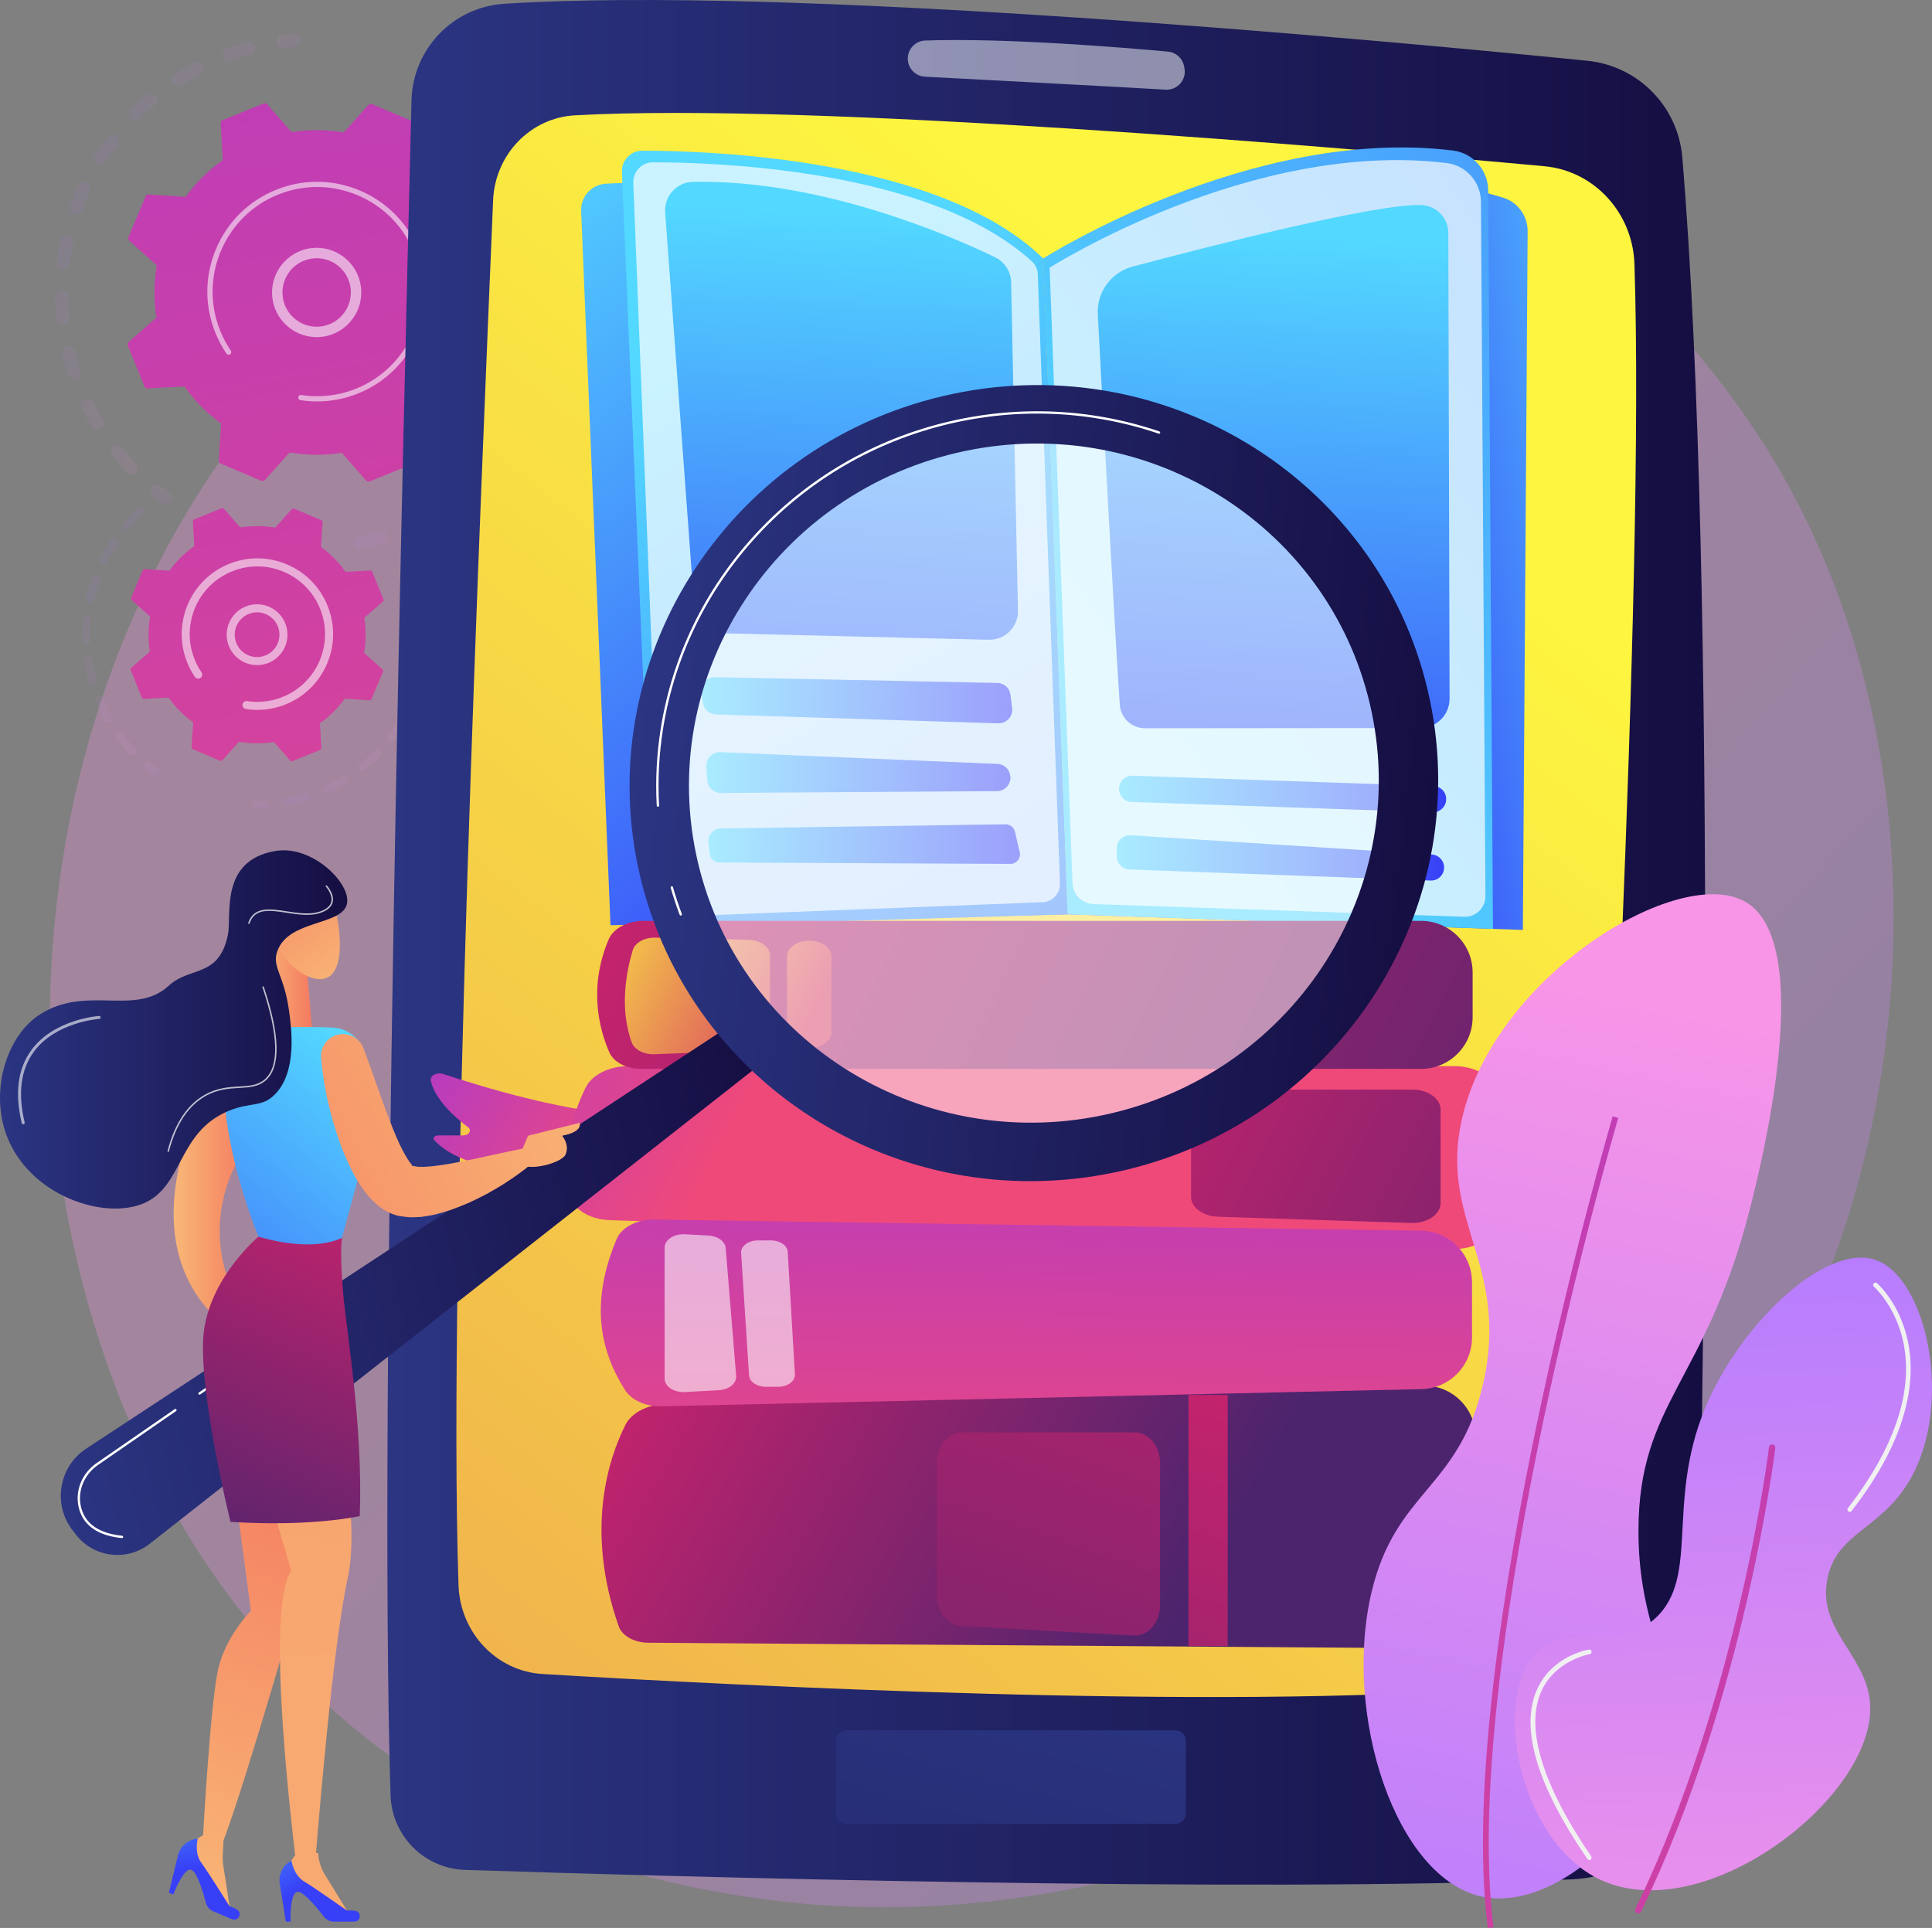 <svg width="494" height="493" viewBox="0 0 494 493" fill="none" xmlns="http://www.w3.org/2000/svg">
<rect x="0" y="0" width="494" height="493" fill="#808080" stroke="none"/>
<g clip-path="url(#clip0)">
<path opacity="0.3" d="M464.423 333.213C418.683 440.992 296.844 501.37 191.184 485.083C173.992 482.433 126.857 474.538 85.125 437.295C4.789 365.598 -12.391 223.63 52.413 123.581C99.58 50.763 184.13 9.485 264.469 11.55C281.775 11.995 348.095 14.736 406.379 62.831C414.94 69.896 433.822 86.682 450.839 113.313C490.797 175.848 494.232 262.973 464.423 333.213Z" fill="url(#paint0_linear)"/>
<g opacity="0.3">
<path opacity="0.3" d="M90.463 139.063C90.298 138.158 90.896 137.29 91.8 137.125C93.555 136.802 95.323 136.399 97.054 135.926C97.93 135.686 98.834 136.194 99.088 137.062C99.091 137.072 99.094 137.083 99.097 137.093C99.34 137.98 98.817 138.895 97.931 139.138C96.109 139.636 94.248 140.06 92.4 140.4C91.555 140.555 90.741 140.041 90.504 139.233C90.488 139.178 90.474 139.121 90.463 139.063ZM105.322 133.044C106.971 132.339 108.606 131.557 110.182 130.719C110.993 130.288 112.001 130.596 112.432 131.408C112.862 132.224 112.555 133.228 111.743 133.659C110.085 134.541 108.364 135.365 106.628 136.106C105.783 136.467 104.806 136.074 104.445 135.228C104.419 135.167 104.397 135.105 104.378 135.042C104.144 134.244 104.538 133.379 105.322 133.044ZM117.604 126.082C119.052 125.031 120.471 123.903 121.823 122.731C122.518 122.129 123.568 122.204 124.17 122.899C124.77 123.594 124.696 124.645 124.002 125.247C122.578 126.482 121.083 127.67 119.559 128.776C118.815 129.317 117.775 129.151 117.235 128.407C117.12 128.249 117.037 128.076 116.985 127.899C116.793 127.242 117.019 126.507 117.604 126.082ZM128.023 116.546C129.201 115.196 130.333 113.778 131.389 112.334C131.932 111.592 132.973 111.43 133.714 111.973C134.455 112.517 134.616 113.558 134.074 114.3C132.962 115.821 131.77 117.313 130.531 118.735C129.927 119.427 128.876 119.499 128.184 118.895C127.936 118.678 127.768 118.405 127.682 118.111C127.527 117.584 127.636 116.991 128.023 116.546ZM136.059 104.925C136.906 103.35 137.697 101.717 138.409 100.071C138.775 99.227 139.755 98.84 140.598 99.205C141.441 99.571 141.828 100.551 141.462 101.395C140.712 103.127 139.879 104.845 138.989 106.502C138.554 107.312 137.545 107.615 136.736 107.179C136.328 106.96 136.049 106.595 135.928 106.183C135.809 105.777 135.844 105.326 136.059 104.925ZM141.326 91.814C141.804 90.088 142.214 88.321 142.544 86.561C142.714 85.657 143.583 85.062 144.486 85.232C145.389 85.401 145.984 86.271 145.814 87.175C145.467 89.028 145.035 90.888 144.532 92.704C144.286 93.59 143.37 94.108 142.484 93.863C141.909 93.703 141.489 93.26 141.332 92.726C141.248 92.438 141.239 92.124 141.326 91.814ZM128.459 31.35C129.154 30.749 130.205 30.826 130.806 31.522C132.035 32.947 133.22 34.446 134.325 35.976C134.864 36.722 134.697 37.762 133.952 38.301C133.208 38.84 132.168 38.672 131.63 37.927C130.58 36.474 129.455 35.051 128.287 33.698C128.127 33.512 128.015 33.301 127.95 33.08C127.772 32.473 127.949 31.79 128.459 31.35ZM143.556 77.869C143.638 76.082 143.645 74.269 143.574 72.481C143.538 71.562 144.252 70.787 145.17 70.751C146.089 70.714 146.858 71.43 146.898 72.349C146.973 74.231 146.966 76.141 146.879 78.023C146.836 78.941 146.058 79.651 145.14 79.609C144.412 79.575 143.815 79.078 143.621 78.415C143.57 78.243 143.547 78.059 143.556 77.869ZM136.943 43.116C137.755 42.686 138.761 42.997 139.191 43.809C140.071 45.474 140.89 47.199 141.627 48.936C141.991 49.781 141.592 50.759 140.746 51.119C139.901 51.478 138.924 51.084 138.565 50.237C137.864 48.587 137.085 46.948 136.249 45.366C136.196 45.265 136.155 45.161 136.124 45.055C135.905 44.311 136.232 43.492 136.943 43.116ZM142.616 63.778C142.297 62.018 141.898 60.249 141.429 58.519C141.188 57.631 141.712 56.717 142.599 56.477C143.475 56.239 144.376 56.747 144.631 57.613C144.634 57.625 144.637 57.636 144.64 57.648C145.134 59.468 145.554 61.331 145.89 63.183C146.053 64.088 145.454 64.955 144.549 65.119C143.705 65.272 142.894 64.758 142.657 63.952C142.641 63.895 142.627 63.837 142.616 63.778Z" fill="url(#paint1_linear)"/>
<path opacity="0.3" d="M119.547 24.959C119.64 25.274 119.825 25.565 120.1 25.786C120.769 26.324 121.436 26.885 122.087 27.453C122.778 28.058 123.83 27.987 124.434 27.294C125.038 26.602 124.968 25.549 124.275 24.945C123.592 24.348 122.889 23.758 122.186 23.192C121.47 22.615 120.422 22.729 119.847 23.445C119.492 23.887 119.399 24.454 119.547 24.959Z" fill="url(#paint2_linear)"/>
</g>
<g opacity="0.3">
<path opacity="0.3" d="M70.753 11.117C70.979 11.888 71.737 12.403 72.559 12.298C73.41 12.189 74.277 12.096 75.137 12.023C76.052 11.944 76.731 11.137 76.652 10.222C76.573 9.302 75.767 8.627 74.852 8.705C73.948 8.783 73.034 8.881 72.138 8.995C71.227 9.111 70.582 9.945 70.699 10.857C70.71 10.947 70.728 11.034 70.753 11.117Z" fill="url(#paint3_linear)"/>
<path opacity="0.3" d="M15.875 90.487C15.66 89.593 16.209 88.694 17.103 88.478C17.996 88.262 18.892 88.812 19.11 89.706C19.52 91.408 20.009 93.118 20.568 94.81C20.858 95.677 20.383 96.624 19.511 96.913C18.638 97.202 17.698 96.728 17.409 95.855C17.166 95.122 16.937 94.388 16.722 93.653C16.414 92.605 16.129 91.54 15.875 90.487ZM21.596 102.029C22.42 101.625 23.417 101.967 23.82 102.793C24.596 104.378 25.446 105.948 26.349 107.458C26.822 108.245 26.564 109.27 25.775 109.742C24.987 110.213 23.965 109.956 23.494 109.167C22.544 107.577 21.648 105.925 20.832 104.256C20.79 104.169 20.756 104.081 20.73 103.992C20.506 103.228 20.857 102.391 21.596 102.029ZM14.358 81.543C14.174 79.7 14.066 77.824 14.038 75.967C14.024 75.048 14.757 74.291 15.676 74.277C16.595 74.263 17.349 74.997 17.365 75.916C17.391 77.68 17.493 79.462 17.668 81.212C17.759 82.127 17.093 82.943 16.178 83.034C15.37 83.115 14.639 82.602 14.418 81.849C14.389 81.751 14.368 81.649 14.358 81.543ZM28.927 114.278C29.643 113.702 30.691 113.816 31.265 114.534C32.368 115.908 33.542 117.251 34.756 118.527C35.39 119.193 35.364 120.246 34.699 120.88C34.033 121.514 32.981 121.489 32.347 120.823C31.069 119.48 29.832 118.065 28.671 116.618C28.531 116.443 28.431 116.249 28.372 116.046C28.188 115.418 28.386 114.713 28.927 114.278ZM14.524 66.915C14.75 65.078 15.057 63.224 15.438 61.406C15.626 60.506 16.507 59.93 17.406 60.118C18.306 60.306 18.882 61.189 18.694 62.089C18.332 63.816 18.041 65.576 17.827 67.321C17.715 68.233 16.884 68.882 15.973 68.77C15.293 68.687 14.76 68.204 14.579 67.587C14.517 67.375 14.496 67.147 14.524 66.915ZM17.893 52.678C18.515 50.93 19.219 49.188 19.984 47.501C20.364 46.663 21.35 46.293 22.187 46.672C23.024 47.053 23.395 48.039 23.014 48.876C22.287 50.48 21.618 52.135 21.026 53.796C20.718 54.662 19.766 55.114 18.9 54.805C18.379 54.618 18.008 54.198 17.863 53.705C17.768 53.379 17.77 53.021 17.893 52.678ZM24.282 39.513C25.271 37.941 26.337 36.394 27.45 34.914C28.003 34.18 29.046 34.033 29.78 34.586C30.515 35.14 30.66 36.183 30.108 36.917C29.05 38.323 28.037 39.793 27.097 41.287C26.608 42.065 25.581 42.298 24.803 41.808C24.446 41.583 24.204 41.245 24.094 40.869C23.964 40.427 24.017 39.933 24.282 39.513ZM33.388 28.056C34.696 26.739 36.076 25.463 37.489 24.263C38.189 23.668 39.239 23.754 39.833 24.455C40.427 25.155 40.341 26.207 39.641 26.802C38.3 27.941 36.99 29.152 35.748 30.404C35.1 31.056 34.047 31.059 33.395 30.411C33.19 30.206 33.049 29.961 32.972 29.701C32.807 29.137 32.945 28.503 33.388 28.056ZM44.794 18.877C46.356 17.884 47.981 16.944 49.625 16.084C50.439 15.658 51.445 15.973 51.87 16.788C52.294 17.6 51.981 18.608 51.167 19.034C49.605 19.851 48.062 20.744 46.578 21.688C45.803 22.181 44.774 21.951 44.282 21.175C44.196 21.041 44.132 20.898 44.089 20.751C43.885 20.058 44.154 19.285 44.794 18.877ZM57.921 12.436C59.204 11.972 60.517 11.542 61.823 11.158C62.296 11.019 62.769 10.885 63.243 10.757C64.129 10.518 65.057 11.027 65.282 11.93C65.522 12.817 64.998 13.731 64.111 13.972C63.661 14.093 63.21 14.22 62.761 14.352C61.519 14.717 60.271 15.126 59.052 15.567C58.188 15.879 57.234 15.431 56.922 14.567C56.91 14.534 56.9 14.502 56.89 14.469C56.644 13.631 57.09 12.736 57.921 12.436Z" fill="url(#paint4_linear)"/>
<path opacity="0.3" d="M38.511 126.144C38.604 126.461 38.792 126.754 39.07 126.975C39.774 127.537 40.504 128.094 41.239 128.631C41.98 129.174 43.021 129.012 43.563 128.27C44.105 127.527 43.944 126.486 43.202 125.943C42.504 125.433 41.811 124.904 41.142 124.371C40.424 123.798 39.377 123.917 38.805 124.636C38.454 125.077 38.363 125.641 38.511 126.144Z" fill="url(#paint5_linear)"/>
</g>
<path d="M66.851 122.955C67.156 123.084 67.51 123.005 67.731 122.757L74.047 115.706C78.404 116.448 82.91 116.5 87.402 115.79L93.629 122.913C93.847 123.163 94.2 123.246 94.507 123.121L105.019 118.837C105.327 118.712 105.521 118.406 105.503 118.074L104.986 108.625C108.696 105.992 111.884 102.805 114.483 99.228L123.925 99.859C124.255 99.881 124.564 99.69 124.693 99.384L129.1 88.916C129.228 88.61 129.149 88.256 128.902 88.035L121.855 81.714C122.597 77.355 122.649 72.845 121.94 68.35L129.057 62.118C129.307 61.899 129.391 61.546 129.265 61.239L124.985 50.718C124.859 50.411 124.553 50.217 124.222 50.235L114.779 50.752C112.149 47.039 108.964 43.849 105.389 41.248L106.02 31.799C106.042 31.468 105.851 31.16 105.546 31.031L95.085 26.621C94.78 26.492 94.426 26.572 94.205 26.818L87.889 33.871C83.532 33.128 79.026 33.076 74.534 33.786L68.307 26.663C68.089 26.413 67.736 26.33 67.429 26.455L56.917 30.739C56.609 30.864 56.416 31.17 56.434 31.502L56.95 40.952C53.24 43.584 50.052 46.772 47.453 50.348L38.012 49.718C37.681 49.695 37.372 49.886 37.243 50.192L32.837 60.66C32.708 60.966 32.787 61.32 33.034 61.541L40.081 67.862C39.339 72.222 39.287 76.731 39.996 81.227L32.879 87.458C32.629 87.677 32.546 88.03 32.671 88.337L36.952 98.857C37.077 99.165 37.383 99.359 37.714 99.341L47.157 98.824C49.787 102.537 52.972 105.727 56.547 108.328L55.916 117.777C55.894 118.108 56.085 118.417 56.39 118.545L66.851 122.955Z" fill="url(#paint6_linear)"/>
<path opacity="0.56" d="M69.67 76.375C68.796 70.14 73.152 64.356 79.383 63.481C82.401 63.057 85.403 63.835 87.837 65.671C90.27 67.506 91.844 70.181 92.267 73.201C93.141 79.436 88.784 85.22 82.553 86.095C76.885 86.891 71.591 83.354 70.023 78.014C69.867 77.484 69.749 76.937 69.67 76.375ZM86.234 67.798C84.368 66.39 82.067 65.794 79.752 66.119C74.976 66.79 71.635 71.225 72.305 76.004C72.974 80.787 77.407 84.128 82.184 83.457C86.96 82.787 90.302 78.352 89.631 73.572C89.57 73.138 89.478 72.715 89.357 72.302C88.832 70.511 87.751 68.942 86.234 67.798Z" fill="white"/>
<path opacity="0.56" d="M54.146 82.438C54.415 83.356 54.733 84.264 55.097 85.162C55.212 85.444 55.332 85.725 55.456 86.004C56.067 87.378 56.786 88.701 57.603 89.953C57.614 89.97 57.625 89.987 57.636 90.004C57.668 90.053 57.7 90.101 57.732 90.149C57.795 90.243 57.858 90.336 57.921 90.429C58.088 90.673 58.388 90.772 58.657 90.693C58.723 90.674 58.787 90.644 58.846 90.603C59.15 90.396 59.226 89.982 59.02 89.678C57.954 88.115 57.049 86.427 56.33 84.66C52.758 75.884 54.2 66.291 59.308 59.079C62.149 55.068 66.124 51.793 71.002 49.806C71.857 49.457 72.724 49.154 73.598 48.897C79.481 47.168 85.728 47.514 91.454 49.928C98.032 52.702 103.138 57.872 105.83 64.488C111.388 78.152 104.805 93.781 91.158 99.342C90.317 99.685 89.461 99.984 88.595 100.238C84.842 101.341 80.89 101.609 77.021 101.011C76.921 100.996 76.823 101.003 76.732 101.03C76.493 101.101 76.303 101.304 76.262 101.567C76.207 101.931 76.454 102.271 76.818 102.327C80.88 102.956 85.03 102.674 88.969 101.516C89.879 101.249 90.776 100.935 91.66 100.576C105.987 94.737 112.895 78.319 107.063 63.986C104.237 57.04 98.877 51.612 91.971 48.701C85.959 46.166 79.402 45.803 73.225 47.618C72.308 47.888 71.398 48.206 70.5 48.572C63.56 51.4 58.135 56.764 55.226 63.675C52.693 69.692 52.332 76.257 54.146 82.438Z" fill="white"/>
<g opacity="0.3">
<path opacity="0.3" d="M64.445 206.106C64.57 206.533 64.963 206.844 65.431 206.844C66.303 206.844 67.187 206.817 68.059 206.764C68.625 206.73 69.056 206.243 69.022 205.676C68.991 205.108 68.501 204.678 67.935 204.712C67.105 204.762 66.262 204.787 65.43 204.787C64.863 204.787 64.403 205.248 64.403 205.816C64.403 205.917 64.418 206.014 64.445 206.106Z" fill="url(#paint7_linear)"/>
<path opacity="0.3" d="M72.29 205.275C72.187 204.717 72.554 204.18 73.112 204.077C74.52 203.814 75.931 203.476 77.305 203.072C77.595 202.987 77.885 202.898 78.174 202.806C78.715 202.635 79.292 202.935 79.464 203.476C79.605 203.995 79.335 204.595 78.794 204.767C78.491 204.863 78.187 204.956 77.884 205.045C76.444 205.469 74.965 205.823 73.488 206.098C72.966 206.196 72.462 205.878 72.315 205.378C72.305 205.345 72.297 205.31 72.29 205.275ZM83.043 200.929C84.623 200.207 86.172 199.381 87.646 198.472C88.13 198.175 88.762 198.325 89.059 198.809C89.355 199.291 89.207 199.926 88.723 200.224C87.177 201.176 85.554 202.042 83.898 202.799C83.382 203.035 82.772 202.808 82.536 202.291C82.515 202.246 82.498 202.199 82.485 202.153C82.343 201.67 82.573 201.144 83.043 200.929ZM91.911 195.463C93.263 194.378 94.561 193.195 95.77 191.949C96.165 191.542 96.816 191.532 97.223 191.927C97.631 192.324 97.641 192.973 97.245 193.381C95.978 194.688 94.615 195.929 93.198 197.067C92.755 197.422 92.108 197.352 91.753 196.909C91.667 196.801 91.605 196.681 91.569 196.556C91.455 196.168 91.577 195.732 91.911 195.463ZM99.166 187.984C100.213 186.598 101.183 185.133 102.048 183.633C102.332 183.14 102.96 182.972 103.451 183.256C103.941 183.54 104.111 184.168 103.828 184.66C102.92 186.234 101.904 187.769 100.806 189.224C100.464 189.677 99.819 189.767 99.366 189.424C99.184 189.286 99.061 189.099 99.001 188.895C98.912 188.593 98.962 188.254 99.166 187.984ZM104.377 178.959C105.054 177.36 105.639 175.704 106.116 174.037C106.272 173.492 106.841 173.176 107.387 173.332C107.932 173.488 108.249 174.057 108.092 174.604C107.592 176.351 106.979 178.086 106.269 179.762C106.047 180.285 105.444 180.529 104.922 180.307C104.627 180.182 104.421 179.935 104.337 179.65C104.272 179.43 104.28 179.187 104.377 178.959ZM107.24 168.942C107.508 167.227 107.672 165.481 107.726 163.749C107.744 163.182 108.219 162.736 108.785 162.753C109.352 162.772 109.797 163.244 109.781 163.814C109.724 165.629 109.552 167.462 109.27 169.26C109.182 169.821 108.656 170.205 108.096 170.117C107.691 170.053 107.378 169.76 107.269 169.39C107.227 169.249 107.215 169.097 107.24 168.942ZM107.568 158.532C107.408 156.81 107.138 155.074 106.765 153.374C106.644 152.82 106.994 152.271 107.549 152.15C108.102 152.027 108.642 152.38 108.773 152.933C109.164 154.716 109.447 156.535 109.614 158.342C109.666 158.907 109.251 159.408 108.686 159.461C108.189 159.507 107.741 159.19 107.606 158.728C107.587 158.665 107.574 158.6 107.568 158.532ZM103.763 142.165C104.271 141.912 104.887 142.119 105.14 142.628C105.84 144.035 106.474 145.505 107.025 146.993C107.11 147.219 107.191 147.444 107.271 147.671C107.474 148.198 107.178 148.794 106.641 148.982C106.106 149.17 105.52 148.888 105.331 148.352C105.257 148.14 105.18 147.927 105.099 147.712C104.573 146.288 103.968 144.886 103.3 143.543C103.273 143.488 103.251 143.431 103.234 143.374C103.096 142.905 103.31 142.39 103.763 142.165Z" fill="url(#paint8_linear)"/>
</g>
<g opacity="0.3">
<path opacity="0.3" d="M22.668 174.348C22.186 172.622 21.805 170.852 21.535 169.086C21.45 168.525 21.834 168 22.395 167.914C22.957 167.828 23.476 168.219 23.567 168.776C23.824 170.459 24.187 172.148 24.648 173.794C24.801 174.341 24.481 174.908 23.935 175.061C23.393 175.213 22.831 174.9 22.672 174.361C22.671 174.357 22.67 174.352 22.668 174.348ZM24.983 178.094C25.507 177.877 26.108 178.126 26.325 178.651C26.979 180.229 27.734 181.783 28.571 183.271C28.847 183.763 28.675 184.393 28.179 184.671C27.685 184.95 27.059 184.775 26.78 184.28C25.903 182.721 25.111 181.092 24.427 179.438C24.413 179.403 24.4 179.369 24.39 179.333C24.244 178.836 24.493 178.298 24.983 178.094ZM21.049 163.722C20.997 161.929 21.055 160.119 21.219 158.34C21.272 157.775 21.773 157.359 22.337 157.411C22.903 157.463 23.316 157.963 23.266 158.53C23.108 160.227 23.054 161.953 23.102 163.663C23.118 164.231 22.671 164.704 22.105 164.72C21.628 164.734 21.218 164.42 21.09 163.983C21.065 163.9 21.051 163.812 21.049 163.722ZM29.922 187.365C30.378 187.028 31.022 187.126 31.359 187.582C32.372 188.957 33.48 190.282 34.652 191.522C35.041 191.935 35.023 192.586 34.612 192.975C34.2 193.365 33.549 193.348 33.159 192.935C31.93 191.635 30.767 190.245 29.705 188.803C29.632 188.703 29.579 188.595 29.546 188.483C29.428 188.08 29.565 187.629 29.922 187.365ZM22.043 153.023C22.423 151.275 22.914 149.532 23.502 147.841C23.689 147.305 24.275 147.022 24.811 147.208C25.346 147.395 25.631 147.981 25.443 148.518C24.881 150.13 24.413 151.792 24.051 153.46C23.931 154.014 23.384 154.367 22.828 154.246C22.448 154.163 22.163 153.879 22.061 153.53C22.014 153.371 22.005 153.197 22.043 153.023ZM25.573 142.873C26.362 141.264 27.256 139.688 28.228 138.19C28.537 137.714 29.173 137.579 29.649 137.889C30.124 138.197 30.26 138.834 29.951 139.311C29.023 140.74 28.171 142.243 27.418 143.779C27.168 144.289 26.552 144.499 26.043 144.249C25.774 144.117 25.588 143.882 25.509 143.615C25.439 143.377 25.455 143.113 25.573 142.873ZM31.43 133.861C32.582 132.486 33.828 131.17 35.133 129.951C35.548 129.563 36.198 129.585 36.585 130C36.972 130.415 36.949 131.066 36.536 131.453C35.291 132.616 34.103 133.871 33.006 135.182C32.641 135.617 31.993 135.674 31.558 135.309C31.396 135.174 31.288 135 31.233 134.812C31.139 134.493 31.201 134.135 31.43 133.861Z" fill="url(#paint9_linear)"/>
<path opacity="0.3" d="M36.795 196.145C36.851 196.335 36.962 196.511 37.127 196.647C37.805 197.207 38.503 197.75 39.2 198.261C39.659 198.595 40.302 198.496 40.637 198.037C40.969 197.579 40.871 196.936 40.413 196.6C39.748 196.113 39.082 195.595 38.435 195.061C37.997 194.699 37.349 194.762 36.988 195.199C36.764 195.473 36.702 195.828 36.795 196.145Z" fill="url(#paint10_linear)"/>
</g>
<path d="M56.289 194.532C56.494 194.618 56.73 194.565 56.878 194.399L61.105 189.68C64.02 190.177 67.035 190.212 70.041 189.737L74.208 194.503C74.354 194.67 74.59 194.726 74.796 194.643L81.83 191.776C82.036 191.692 82.165 191.487 82.153 191.266L81.808 184.942C84.29 183.181 86.423 181.048 88.162 178.654L94.48 179.076C94.702 179.091 94.908 178.963 94.995 178.759L97.943 171.754C98.029 171.549 97.976 171.312 97.811 171.164L93.096 166.935C93.592 164.018 93.627 161 93.152 157.992L97.915 153.822C98.082 153.676 98.138 153.44 98.054 153.234L95.19 146.194C95.106 145.988 94.901 145.859 94.68 145.871L88.361 146.217C86.601 143.732 84.469 141.597 82.078 139.857L82.499 133.534C82.514 133.313 82.387 133.106 82.182 133.02L75.183 130.069C74.978 129.983 74.742 130.036 74.594 130.201L70.367 134.92C67.452 134.423 64.437 134.388 61.431 134.863L57.264 130.097C57.118 129.93 56.882 129.874 56.676 129.957L49.642 132.824C49.436 132.908 49.306 133.113 49.319 133.335L49.664 139.658C47.182 141.419 45.049 143.553 43.309 145.946L36.991 145.524C36.77 145.509 36.563 145.637 36.477 145.841L33.529 152.846C33.443 153.051 33.496 153.288 33.661 153.436L38.376 157.665C37.88 160.583 37.845 163.6 38.319 166.608L33.557 170.778C33.39 170.924 33.334 171.16 33.417 171.366L36.282 178.406C36.366 178.612 36.571 178.741 36.792 178.729L43.111 178.384C44.871 180.868 47.003 183.003 49.394 184.743L48.972 191.066C48.958 191.287 49.085 191.494 49.289 191.58L56.289 194.532Z" fill="url(#paint11_linear)"/>
<path opacity="0.56" d="M58.04 163.382C57.751 161.324 58.28 159.277 59.53 157.618C60.779 155.959 62.6 154.887 64.656 154.598C68.899 154.002 72.829 156.968 73.433 161.22C74.027 165.467 71.059 169.406 66.816 170.002C64.761 170.291 62.715 169.761 61.058 168.51C59.711 167.494 58.75 166.1 58.283 164.508C58.175 164.143 58.094 163.766 58.04 163.382ZM64.942 156.635C63.429 156.847 62.09 157.636 61.171 158.856C60.252 160.076 59.863 161.582 60.075 163.095C60.289 164.608 61.075 165.948 62.295 166.869C63.514 167.789 65.019 168.178 66.53 167.966C69.652 167.527 71.835 164.63 71.398 161.506C71.358 161.224 71.299 160.95 71.221 160.684C70.435 158.008 67.781 156.236 64.942 156.635Z" fill="white"/>
<path opacity="0.56" d="M47.236 167.603C47.419 168.227 47.636 168.846 47.885 169.462C48.382 170.683 49.003 171.855 49.734 172.948C49.767 172.997 49.8 173.046 49.833 173.095C50.09 173.472 50.554 173.624 50.971 173.502C51.072 173.472 51.17 173.426 51.261 173.364C51.73 173.044 51.848 172.404 51.53 171.935C50.838 170.921 50.253 169.828 49.789 168.687L49.789 168.686C49.763 168.624 49.738 168.56 49.714 168.498C48.641 165.786 48.283 162.91 48.627 160.09C48.813 158.559 49.207 157.043 49.808 155.58C49.812 155.568 49.817 155.556 49.822 155.544C49.838 155.508 49.852 155.472 49.868 155.436C51.662 151.174 55.007 147.866 59.286 146.123C59.84 145.897 60.401 145.701 60.967 145.534C64.775 144.415 68.819 144.639 72.527 146.202C76.786 147.997 80.09 151.345 81.833 155.628C83.573 159.908 83.547 164.616 81.754 168.878C79.96 173.139 76.615 176.447 72.335 178.191C71.791 178.413 71.237 178.607 70.676 178.771C68.246 179.485 65.688 179.659 63.184 179.271C63.029 179.248 62.878 179.259 62.738 179.301C62.368 179.41 62.074 179.724 62.012 180.13C61.926 180.692 62.309 181.217 62.871 181.304C65.673 181.737 68.536 181.543 71.254 180.745C71.881 180.56 72.501 180.344 73.11 180.096C77.898 178.144 81.64 174.444 83.648 169.676C85.654 164.908 85.69 159.645 83.736 154.852C81.787 150.06 78.09 146.315 73.325 144.307C69.177 142.558 64.653 142.308 60.392 143.56C59.759 143.746 59.131 143.965 58.512 144.217C49.242 147.996 44.473 158.191 47.236 167.603Z" fill="white"/>
<path d="M105.22 25.666C103.232 105.896 96.787 361.014 99.864 459.083C100.19 469.473 108.512 477.812 118.893 478.152C170.24 479.833 317.95 484.095 401.935 480.569C419.428 479.835 433.339 465.655 433.702 448.137C435.447 363.926 439.298 148.695 430.146 40.192C429.049 27.192 418.853 16.839 405.881 15.54C349.962 9.942 201.443 -3.742 128.885 0.97C115.799 1.82 105.545 12.547 105.22 25.666Z" fill="url(#paint12_linear)"/>
<path d="M126.083 51.227C123.279 118.847 114.433 322.179 117.241 405.363C117.651 417.521 126.956 427.352 138.749 428.063C187.303 430.989 311.841 437.442 383.059 431.569C395.882 430.511 405.946 419.83 406.638 406.6C410.247 337.613 420.609 149.772 417.918 67.521C417.489 54.399 407.619 43.683 394.922 42.509C342.394 37.652 207.484 26.095 146.965 29.496C135.605 30.134 126.569 39.521 126.083 51.227Z" fill="url(#paint13_linear)"/>
<path opacity="0.5" d="M232.117 14.989C232.117 17.451 234.034 19.481 236.491 19.61C248.619 20.245 282.783 22.044 298.051 22.93C301.061 23.105 303.424 20.397 302.853 17.434L302.756 16.928C302.366 14.906 300.69 13.385 298.641 13.197C288.321 12.25 257.179 9.626 236.545 10.363C234.067 10.452 232.117 12.507 232.117 14.989Z" fill="white"/>
<path d="M300.57 466.392H216.362C214.895 466.392 213.706 465.202 213.706 463.734V445.109C213.706 443.641 214.895 442.451 216.362 442.451H300.57C302.037 442.451 303.226 443.641 303.226 445.109V463.734C303.227 465.202 302.037 466.392 300.57 466.392Z" fill="url(#paint14_linear)"/>
<path d="M156.1 236.587L148.603 54.161C148.344 50.45 151.14 47.228 154.849 46.983C167.981 46.117 201.687 46.941 266.732 66.095L272.962 233.81L156.1 236.587Z" fill="url(#paint15_linear)"/>
<path d="M167.102 236.963L159.028 44.107C158.822 41.085 161.219 38.527 164.246 38.53C182.508 38.549 240.707 40.676 266.732 66.096L272.962 233.81L167.102 236.963Z" fill="url(#paint16_linear)"/>
<path opacity="0.69" d="M173.64 234.332C171.249 234.25 169.309 232.371 169.148 229.983L161.935 46.914C161.738 43.983 164.039 41.501 166.944 41.503C184.132 41.515 238.183 43.48 263.811 66.806C264.749 67.659 265.313 68.849 265.359 70.117L271.026 225.892C271.125 228.596 268.911 230.816 266.209 230.724L173.64 234.332Z" fill="white"/>
<path d="M170.077 54.329L177.513 155.184C177.788 158.923 180.854 161.844 184.599 161.935L252.827 163.595C256.977 163.696 260.373 160.31 260.286 156.156L258.538 72.191C258.481 69.453 256.9 66.979 254.437 65.786C243.21 60.35 210.127 45.879 177.227 46.499C173.039 46.578 169.768 50.148 170.077 54.329Z" fill="url(#paint17_linear)"/>
<path d="M179.292 177.252L179.753 179.825C180.042 181.443 181.424 182.637 183.066 182.689L255.232 184.97C257.348 185.037 259.032 183.211 258.797 181.106L258.367 177.672C258.174 175.937 256.779 174.672 255.036 174.636L182.786 173.16C180.592 173.115 178.906 175.091 179.292 177.252Z" fill="url(#paint18_linear)"/>
<path d="M180.619 196.039L180.838 199.506C180.954 201.348 182.487 202.778 184.331 202.766L254.926 202.302C256.967 202.289 258.557 200.527 258.365 198.494L258.311 198.437C258.147 196.707 256.786 195.42 255.05 195.346L184.236 192.343C182.173 192.256 180.489 193.977 180.619 196.039Z" fill="url(#paint19_linear)"/>
<path d="M181.14 215.406L181.485 218.393C181.627 219.622 182.663 220.551 183.899 220.557L258.35 220.908C259.929 220.916 261.1 219.444 260.738 217.906L259.509 212.673C259.247 211.556 258.244 210.773 257.097 210.789L184.275 211.836C182.38 211.863 180.923 213.522 181.14 215.406Z" fill="url(#paint20_linear)"/>
<path d="M270.498 65.723C270.498 65.723 320.881 31.399 384.263 50.522C388.056 51.667 390.637 55.189 390.61 59.153L389.383 237.79L272.962 233.81L270.498 65.723Z" fill="url(#paint21_linear)"/>
<path d="M380.525 48.704L381.743 237.529L272.962 233.81L266.732 66.095C266.732 66.095 319.992 32.16 371.53 38.492C376.66 39.122 380.491 43.532 380.525 48.704Z" fill="url(#paint22_linear)"/>
<path opacity="0.69" d="M378.673 51.6L379.818 229.146C379.838 232.127 377.374 234.525 374.398 234.423L279.557 231.18C276.664 231.081 274.339 228.762 274.232 225.867L268.385 68.456C268.385 68.456 320.004 35.566 369.955 41.703C374.927 42.313 378.64 46.587 378.673 51.6Z" fill="white"/>
<path d="M289.567 68.181C284.095 69.637 280.398 74.723 280.698 80.381C281.927 103.499 285.037 161.444 286.326 180.207C286.559 183.603 289.381 186.231 292.782 186.228L363.164 186.162C367.305 186.158 370.658 182.791 370.647 178.646L370.329 59.58C370.319 55.757 367.318 52.614 363.501 52.441C352.175 51.931 308.869 63.046 289.567 68.181Z" fill="url(#paint23_linear)"/>
<path d="M289.579 198.358L366.555 200.99C368.395 201.052 369.835 202.596 369.772 204.437L369.77 204.481C369.708 206.322 368.165 207.764 366.326 207.701L289.35 205.069C287.511 205.006 286.07 203.463 286.133 201.622L286.135 201.577C286.198 199.737 287.74 198.295 289.579 198.358Z" fill="url(#paint24_linear)"/>
<path d="M285.543 216.929L285.552 219.013C285.559 220.802 286.975 222.267 288.762 222.332L365.794 225.166C367.687 225.236 369.257 223.715 369.249 221.82C369.242 220.065 367.879 218.616 366.129 218.504L289.088 213.587C287.163 213.464 285.536 214.998 285.543 216.929Z" fill="url(#paint25_linear)"/>
<path d="M155.699 299.491C155.699 299.491 121.96 303.348 111.047 291.566C110.561 291.042 111.113 290.342 111.996 290.342H118.41C119.942 290.342 120.732 289.043 119.681 288.249C116.321 285.712 111.216 281.174 110.153 276.362C109.869 275.079 111.67 274.077 113.325 274.628C122.196 277.58 147.057 285.309 163.343 285.013L155.699 299.491Z" fill="url(#paint26_linear)"/>
<path d="M155.69 312L371.485 319.366C379.827 319.65 386.745 312.96 386.745 304.607V287.395C386.745 279.239 380.138 272.628 371.988 272.628H160.639C155.683 272.628 151.294 274.876 149.691 278.212C146.686 284.466 142.937 295.099 145.543 305.541C146.432 309.101 150.617 311.774 155.69 312Z" fill="url(#paint27_linear)"/>
<path d="M311.406 311.127L360.831 312.728C364.928 312.861 368.351 310.534 368.351 307.617V283.744C368.351 280.918 365.131 278.628 361.159 278.628H311.733C307.761 278.628 304.541 280.918 304.541 283.744V306.016C304.541 308.751 307.565 311.002 311.406 311.127Z" fill="url(#paint28_linear)"/>
<path d="M376.541 248.678C376.541 241.385 370.634 235.473 363.346 235.473H164.592C160.504 235.473 156.863 237.361 155.669 240.142C150.324 252.584 153.317 263.407 155.799 269.088C156.899 271.605 160.16 273.324 163.867 273.324H363.346C370.634 273.324 376.542 267.412 376.542 260.119V248.678H376.541Z" fill="url(#paint29_linear)"/>
<path d="M167.329 269.579L191.516 268.66C194.53 268.546 196.891 266.774 196.891 264.627V244.359C196.891 242.179 194.46 240.393 191.398 240.322L167.532 239.771C164.796 239.708 162.378 241.038 161.801 242.941C160.309 247.865 158.252 257.551 161.511 266.516C162.193 268.392 164.609 269.682 167.329 269.579Z" fill="url(#paint30_linear)"/>
<path d="M207.315 268.004C210.292 267.857 212.602 266.097 212.602 263.974V244.57C212.602 242.308 209.989 240.487 206.809 240.532C203.719 240.576 201.245 242.371 201.245 244.57V263.975C201.245 266.315 204.033 268.165 207.315 268.004Z" fill="url(#paint31_linear)"/>
<path d="M165.696 420.064L364.029 421.471C371.353 421.522 377.318 415.595 377.318 408.266V367.511C377.318 360.092 371.212 354.129 363.801 354.31L170.048 359.04C165.454 359.186 161.452 361.297 159.904 364.377C155.684 372.776 149.497 391.067 158.19 415.835C159.053 418.292 162.136 420.032 165.696 420.064Z" fill="url(#paint32_linear)"/>
<path d="M169.167 359.609L363.488 355.212C370.657 355.05 376.385 349.187 376.385 342.011V327.905C376.385 320.687 370.593 314.806 363.381 314.702L167.388 311.856C162.966 311.773 158.964 313.783 157.692 316.797C152.198 329.813 151.659 342.742 159.865 355.517C161.522 358.097 165.183 359.727 169.167 359.609Z" fill="url(#paint33_linear)"/>
<path opacity="0.57" d="M175.139 355.964L183.79 355.487C186.41 355.343 188.387 353.733 188.234 351.866L185.559 319.161C185.418 317.444 183.513 316.066 181.102 315.938L175.126 315.62C172.327 315.471 169.941 317.046 169.941 319.042V352.542C169.941 354.542 172.336 356.118 175.139 355.964Z" fill="white"/>
<path opacity="0.57" d="M195.812 354.614H198.97C201.408 354.614 203.355 353.17 203.253 351.437L201.417 320.108C201.321 318.474 199.431 317.185 197.133 317.185H193.783C191.338 317.185 189.388 318.637 189.5 320.375L191.529 351.704C191.634 353.332 193.521 354.614 195.812 354.614Z" fill="white"/>
<path d="M245.699 415.791L289.894 418.23C293.558 418.432 296.618 414.888 296.618 410.444V374.073C296.618 369.768 293.739 366.279 290.187 366.279H245.991C242.439 366.279 239.56 369.768 239.56 374.073V408.005C239.56 412.171 242.264 415.601 245.699 415.791Z" fill="url(#paint34_linear)"/>
<path d="M313.914 356.721H303.891V420.913H313.914V356.721Z" fill="url(#paint35_linear)"/>
<path d="M189.587 260.328L22.052 370.426C15.026 375.043 13.419 384.672 18.565 391.324L19.41 392.416C23.963 398.301 32.434 399.352 38.285 394.758L196.811 270.285L189.587 260.328Z" fill="url(#paint36_linear)"/>
<path opacity="0.5" d="M285.337 289.176C335.309 277.362 366.422 227.976 354.83 178.869C343.238 129.761 293.33 99.529 243.358 111.343C193.386 123.157 162.273 172.543 173.865 221.65C185.457 270.757 235.364 300.989 285.337 289.176Z" fill="white"/>
<path d="M240.999 101.309C185.393 114.456 150.773 169.411 163.673 224.054C176.573 278.698 232.108 312.338 287.714 299.191C343.32 286.044 377.94 231.09 365.04 176.446C352.141 121.802 296.605 88.162 240.999 101.309ZM284.283 284.657C236.845 295.872 189.468 267.174 178.463 220.557C167.458 173.941 196.993 127.058 244.43 115.843C291.868 104.627 339.246 133.326 350.25 179.942C361.255 226.559 331.721 273.441 284.283 284.657Z" fill="url(#paint37_linear)"/>
<path d="M174.062 234.122C173.942 234.122 173.828 234.048 173.783 233.928C172.935 231.666 172.164 229.339 171.492 227.011C171.447 226.853 171.538 226.688 171.696 226.642C171.854 226.597 172.018 226.688 172.064 226.846C172.732 229.159 173.498 231.471 174.341 233.719C174.398 233.873 174.32 234.045 174.166 234.102C174.132 234.116 174.097 234.122 174.062 234.122ZM168.221 206.292C168.064 206.292 167.933 206.17 167.924 206.011C167.564 199.407 167.912 192.744 168.96 186.208C171.925 167.698 180.301 150.535 193.181 136.574C206.368 122.28 223.435 112.337 242.537 107.821C260.501 103.573 279.144 104.439 296.45 110.323C296.606 110.376 296.689 110.546 296.637 110.701C296.584 110.857 296.415 110.94 296.259 110.887C279.059 105.038 260.53 104.179 242.673 108.401C223.688 112.89 206.725 122.771 193.618 136.977C180.818 150.852 172.494 167.908 169.547 186.302C168.506 192.796 168.161 199.416 168.518 205.978C168.527 206.142 168.402 206.283 168.237 206.292C168.232 206.292 168.227 206.292 168.221 206.292Z" fill="white"/>
<path d="M31.202 393.307C31.192 393.307 31.182 393.306 31.172 393.305C25.131 392.693 21.451 390.197 20.234 385.884C19.009 381.543 20.805 376.817 24.705 374.125L44.686 360.333C44.821 360.238 45.006 360.273 45.1 360.409C45.193 360.544 45.159 360.73 45.024 360.823L25.043 374.615C21.353 377.163 19.651 381.626 20.807 385.723C21.951 389.776 25.459 392.127 31.232 392.713C31.395 392.729 31.515 392.875 31.498 393.039C31.482 393.192 31.353 393.307 31.202 393.307Z" fill="white"/>
<path d="M51.012 356.627C50.918 356.627 50.825 356.582 50.767 356.498C50.674 356.363 50.708 356.177 50.843 356.084L53.432 354.296C53.568 354.2 53.753 354.236 53.846 354.371C53.94 354.507 53.906 354.692 53.771 354.785L51.181 356.574C51.129 356.61 51.07 356.627 51.012 356.627Z" fill="white"/>
<path d="M76.522 376.813L60.021 380.942L64.146 411.904C64.146 411.904 57.958 418.097 55.895 426.354C53.833 434.61 51.931 469.279 51.931 469.279L48.016 471.648L47.539 473.625L58.931 488.953L57.042 476.753C56.742 474.817 57.261 470.889 57.098 470.807C63.286 454.294 76.522 407.776 76.522 407.776V376.813Z" fill="url(#paint38_linear)"/>
<path d="M81.343 473.837C81.165 473.834 80.989 473.848 80.81 473.837C81.607 463.882 85.251 420.069 88.898 403.648C93.023 385.07 82.71 347.915 82.71 347.915L64.146 366.493L74.459 401.583C67.391 412.192 75.612 474.322 75.435 474.295L75.446 474.433L72.755 478.136L73.082 480.144L89.521 489.852L83.053 479.34C82.026 477.671 81.459 475.78 81.343 473.837Z" fill="url(#paint39_linear)"/>
<path d="M60.463 265.523C60.463 265.523 24.319 315.713 60.463 341.447L64.146 338.162C64.146 338.162 46.202 316.991 64.146 291.074L60.463 265.523Z" fill="url(#paint40_linear)"/>
<path d="M90.604 491.375H85.358C84.376 491.375 83.45 490.924 82.851 490.145C81.216 488.018 77.828 483.869 76.207 483.761C74.026 483.615 74.305 491.375 74.305 491.375H73.082L71.534 481.732C71.144 479.306 72.35 476.903 74.527 475.766C74.527 475.766 75.025 479.456 77.729 481.088C80.432 482.721 88.73 488.566 88.73 488.566C88.73 488.566 89.746 488.421 90.862 488.622C92.517 488.922 92.286 491.375 90.604 491.375Z" fill="url(#paint41_linear)"/>
<path d="M59.338 490.776L54.503 488.74C53.598 488.359 52.919 487.584 52.669 486.634C51.985 484.039 50.47 478.9 49.018 478.171C47.064 477.19 44.315 484.451 44.315 484.451L43.188 483.977L45.497 474.488C46.077 472.101 48.12 470.353 50.567 470.15C50.567 470.15 49.597 473.745 51.456 476.299C53.316 478.852 58.699 487.46 58.699 487.46C58.699 487.46 59.692 487.721 60.643 488.34C62.052 489.258 60.889 491.429 59.338 490.776Z" fill="url(#paint42_linear)"/>
<path d="M87.437 316.503C87.437 316.503 86.83 320.224 87.719 330.452C88.608 340.681 92.856 364.696 91.991 387.673C91.991 387.673 79.914 390.49 58.931 389.156C58.931 389.156 50.075 353.281 52.233 339.643C54.39 326.005 66.092 316.221 66.092 316.221L87.437 316.503Z" fill="url(#paint43_linear)"/>
<path d="M78.513 248.152L79.989 265.523H65.965L69.452 239.008L78.513 248.152Z" fill="url(#paint44_linear)"/>
<path d="M61.81 263.121C66.65 262.854 77.472 262.359 85.138 262.778C89.174 262.998 92.556 265.896 93.381 269.856L95.251 278.823C95.948 282.163 95.844 285.621 94.947 288.913L87.437 316.503C87.437 316.503 80.757 320.52 66.092 316.221C66.092 316.221 53.213 285.487 58.485 265.826C58.895 264.299 60.233 263.208 61.81 263.121Z" fill="url(#paint45_linear)"/>
<path d="M93.015 268.247C95.081 273.693 96.946 279.403 98.951 284.751C99.97 287.428 101.004 290.052 102.11 292.462C102.669 293.662 103.284 294.764 103.848 295.764C104.413 296.754 105.048 297.577 105.38 297.956C105.445 298.013 105.227 298.056 105.154 298.059C105.111 298.065 106.551 298.296 106.993 298.37L108.719 298.359C111.194 298.232 113.996 297.795 116.808 297.249C122.478 296.191 128.373 294.705 134.427 293.581L134.473 293.573C135.631 293.358 136.744 294.123 136.959 295.282C137.101 296.047 136.814 296.794 136.272 297.274C133.831 299.424 131.244 301.19 128.56 302.909C127.209 303.736 125.835 304.546 124.438 305.324C123.013 306.051 121.585 306.783 120.101 307.461C117.113 308.763 114.027 309.963 110.472 310.734C109.538 310.891 108.616 311.055 107.654 311.183C106.576 311.221 105.597 311.316 104.419 311.248C103.794 311.186 103.166 311.11 102.539 311.018C102.205 310.959 101.959 310.953 101.554 310.841C101.125 310.712 100.696 310.568 100.274 310.409C99.391 310.092 98.82 309.708 98.103 309.309C97.508 308.916 96.965 308.505 96.438 308.084C94.495 306.427 93.288 304.783 92.224 303.204C91.163 301.627 90.322 300.047 89.568 298.498C88.054 295.405 86.871 292.339 85.912 289.253C83.968 283.067 82.651 276.988 82.095 270.531C81.829 267.439 84.119 264.715 87.209 264.449C89.767 264.228 92.072 265.76 92.942 268.048L93.015 268.247Z" fill="url(#paint46_linear)"/>
<path d="M132.521 296.357L135.024 290.412L148.196 287.127C148.196 287.127 149.249 289.412 143.717 290.412C143.717 290.412 145.693 292.598 144.639 295.168C143.585 297.739 132.389 300.314 132.521 296.357Z" fill="url(#paint47_linear)"/>
<path d="M84.451 228.091C84.952 228.387 88.897 242.313 85.591 248.152C82.285 253.991 72.188 247.451 69.452 239.008C66.716 230.565 71.112 220.219 84.451 228.091Z" fill="url(#paint48_linear)"/>
<path d="M58.282 239.008C56.018 250.112 48.514 247.073 43.199 252.013C34.586 260.02 22.263 251.766 10.284 259.354C1.635 264.831 -2.531 278.845 1.619 290.16C7.367 305.831 27.011 312.275 37.191 307.503C46.919 302.941 45.534 289.279 58.624 283.999C64.182 281.757 66.925 283.214 70.254 279.891C76.08 274.075 74.508 262.789 73.902 258.441C72.588 249.007 69.427 247.299 70.938 243.152C73.876 235.088 87.581 236.752 88.723 231.058C89.763 225.873 79.83 216.046 70.482 217.595C56.018 219.991 59.291 234.061 58.282 239.008Z" fill="url(#paint49_linear)"/>
<path opacity="0.6" d="M5.938 287.506C5.767 287.506 5.612 287.39 5.57 287.216C3.718 279.522 4.558 273.213 8.068 268.462C13.893 260.578 25.213 259.797 25.327 259.791C25.505 259.761 25.715 259.936 25.728 260.146C25.741 260.355 25.582 260.534 25.373 260.547C25.263 260.554 14.285 261.316 8.674 268.917C5.306 273.478 4.509 279.575 6.306 287.038C6.355 287.241 6.23 287.446 6.027 287.495C5.997 287.502 5.967 287.506 5.938 287.506Z" fill="white"/>
<path opacity="0.72" d="M43.015 294.549C43 294.549 42.983 294.547 42.967 294.543C42.867 294.516 42.806 294.413 42.832 294.311C44.636 287.386 47.801 282.575 52.239 280.014C55.467 278.15 58.49 277.977 61.157 277.824C63.728 277.676 65.949 277.548 67.737 275.957C71.432 272.669 71.218 264.763 67.101 252.459C67.067 252.36 67.121 252.253 67.221 252.219C67.32 252.186 67.427 252.24 67.46 252.339C71.63 264.8 71.807 272.842 67.988 276.24C66.103 277.919 63.821 278.051 61.178 278.202C58.554 278.353 55.578 278.524 52.428 280.343C48.081 282.851 44.976 287.583 43.199 294.408C43.177 294.493 43.1 294.549 43.015 294.549Z" fill="white"/>
<path opacity="0.72" d="M63.64 236.252C63.62 236.252 63.6 236.249 63.58 236.243C63.48 236.209 63.427 236.102 63.461 236.002C64.894 231.733 69.026 232.368 73.403 233.041C76.174 233.468 79.038 233.906 81.468 233.187C83.28 232.649 84.357 231.815 84.668 230.709C85.2 228.825 83.338 226.725 83.319 226.704C83.249 226.626 83.256 226.506 83.333 226.437C83.41 226.366 83.531 226.373 83.6 226.451C83.683 226.542 85.62 228.725 85.034 230.811C84.684 232.051 83.521 232.973 81.576 233.55C79.063 234.294 76.157 233.848 73.346 233.416C68.952 232.741 65.153 232.155 63.82 236.124C63.793 236.203 63.719 236.252 63.64 236.252Z" fill="white"/>
<path d="M379.198 485.049C396.172 488.445 417.849 469.925 424.832 449.692C432.018 428.871 418.842 420.149 418.944 391.256C419.059 358.435 436.119 353.489 447.404 309.25C449.95 299.268 464.684 241.507 446.423 230.68C429.538 220.67 382.112 249.399 373.8 286.17C367.873 312.389 386.195 323.398 379.198 353.936C373.058 380.731 356.92 381.119 350.737 406.97C343.21 438.443 356.91 480.589 379.198 485.049Z" fill="url(#paint50_linear)"/>
<path d="M380.43 493C375.854 457.638 384.781 403.083 393.075 363.544C402.055 320.737 412.247 285.819 412.349 285.471L413.762 285.886C413.66 286.233 403.482 321.104 394.513 363.858C386.244 403.282 377.341 457.656 381.89 492.811L380.43 493Z" fill="url(#paint51_linear)"/>
<path d="M408.164 480.157C388.282 469.79 381.477 434.191 392.778 422.621C400.414 414.804 411.365 423.026 421.93 414.923C435.418 404.576 425.496 385.09 436.1 359.818C445.125 338.311 466.773 317.961 479.423 322.136C492.664 326.507 499.639 358.938 488.33 378.456C480.976 391.149 469.718 391.772 467.276 403.577C464.442 417.275 478.133 423.522 478.208 436.802C478.342 460.657 434.466 493.872 408.164 480.157Z" fill="url(#paint52_linear)"/>
<path d="M418.892 489.274C418.773 489.274 418.653 489.248 418.539 489.192C418.137 488.997 417.969 488.512 418.164 488.109C444.522 433.756 452.251 370.702 452.326 370.071C452.379 369.626 452.782 369.309 453.226 369.362C453.67 369.415 453.987 369.818 453.934 370.263C453.859 370.896 446.097 434.221 419.621 488.817C419.481 489.106 419.193 489.274 418.892 489.274Z" fill="url(#paint53_linear)"/>
<path d="M472.969 386.609C472.841 386.609 472.712 386.567 472.603 386.483C472.344 386.28 472.297 385.907 472.499 385.647C480.775 375.017 489.955 359.05 486.696 343.349C484.753 333.983 479.207 329.071 479.151 329.023C478.903 328.807 478.877 328.431 479.092 328.182C479.307 327.935 479.683 327.907 479.931 328.123C480.17 328.329 485.802 333.299 487.846 343.03C489.721 351.954 488.743 366.719 473.439 386.379C473.321 386.53 473.146 386.609 472.969 386.609Z" fill="#F0F0F0"/>
<path d="M406.371 475.619C406.181 475.619 405.995 475.528 405.88 475.36C393.051 456.623 388.685 442.127 392.901 432.274C396.668 423.471 405.885 421.881 406.275 421.818C406.602 421.768 406.905 421.986 406.958 422.31C407.011 422.635 406.79 422.941 406.466 422.994C406.377 423.009 397.49 424.557 393.99 432.758C390.011 442.078 394.462 456.576 406.861 474.686C407.047 474.958 406.978 475.328 406.707 475.515C406.604 475.585 406.487 475.619 406.371 475.619Z" fill="#F0F0F0"/>
</g>
<defs>
<linearGradient id="paint0_linear" x1="524.57" y1="494.159" x2="170.43" y2="184.518" gradientUnits="userSpaceOnUse">
<stop stop-color="#B37CFF"/>
<stop offset="1" stop-color="#F895E7"/>
</linearGradient>
<linearGradient id="paint1_linear" x1="104.297" y1="82.627" x2="142.014" y2="100.281" gradientUnits="userSpaceOnUse">
<stop stop-color="#B37CFF"/>
<stop offset="1" stop-color="#F895E7"/>
</linearGradient>
<linearGradient id="paint2_linear" x1="122.943" y1="28.004" x2="121.379" y2="22.684" gradientUnits="userSpaceOnUse">
<stop stop-color="#B37CFF"/>
<stop offset="1" stop-color="#F895E7"/>
</linearGradient>
<linearGradient id="paint3_linear" x1="74.208" y1="12.331" x2="73.134" y2="8.68" gradientUnits="userSpaceOnUse">
<stop stop-color="#B37CFF"/>
<stop offset="1" stop-color="#F895E7"/>
</linearGradient>
<linearGradient id="paint4_linear" x1="18.029" y1="51.678" x2="58.376" y2="70.564" gradientUnits="userSpaceOnUse">
<stop stop-color="#B37CFF"/>
<stop offset="1" stop-color="#F895E7"/>
</linearGradient>
<linearGradient id="paint5_linear" x1="41.935" y1="129.107" x2="40.39" y2="123.854" gradientUnits="userSpaceOnUse">
<stop stop-color="#B37CFF"/>
<stop offset="1" stop-color="#F895E7"/>
</linearGradient>
<linearGradient id="paint6_linear" x1="27.114" y1="-189.528" x2="151.104" y2="418.109" gradientUnits="userSpaceOnUse">
<stop stop-color="#A737D5"/>
<stop offset="1" stop-color="#EF497A"/>
</linearGradient>
<linearGradient id="paint7_linear" x1="67.095" y1="207.075" x2="66.332" y2="204.478" gradientUnits="userSpaceOnUse">
<stop stop-color="#B37CFF"/>
<stop offset="1" stop-color="#F895E7"/>
</linearGradient>
<linearGradient id="paint8_linear" x1="87.051" y1="173.285" x2="105.303" y2="181.828" gradientUnits="userSpaceOnUse">
<stop stop-color="#B37CFF"/>
<stop offset="1" stop-color="#F895E7"/>
</linearGradient>
<linearGradient id="paint9_linear" x1="20.109" y1="154.546" x2="46.825" y2="167.051" gradientUnits="userSpaceOnUse">
<stop stop-color="#B37CFF"/>
<stop offset="1" stop-color="#F895E7"/>
</linearGradient>
<linearGradient id="paint10_linear" x1="39.377" y1="198.629" x2="38.209" y2="194.656" gradientUnits="userSpaceOnUse">
<stop stop-color="#B37CFF"/>
<stop offset="1" stop-color="#F895E7"/>
</linearGradient>
<linearGradient id="paint11_linear" x1="-3.612" y1="-178.055" x2="120.379" y2="429.581" gradientUnits="userSpaceOnUse">
<stop stop-color="#A737D5"/>
<stop offset="1" stop-color="#EF497A"/>
</linearGradient>
<linearGradient id="paint12_linear" x1="99.045" y1="240.963" x2="436.011" y2="240.963" gradientUnits="userSpaceOnUse">
<stop stop-color="#2B3582"/>
<stop offset="1" stop-color="#150E42"/>
</linearGradient>
<linearGradient id="paint13_linear" x1="350.919" y1="121.113" x2="-317.329" y2="975.332" gradientUnits="userSpaceOnUse">
<stop stop-color="#FDF53F"/>
<stop offset="0.664" stop-color="#E57A58"/>
<stop offset="1" stop-color="#D93C65"/>
</linearGradient>
<linearGradient id="paint14_linear" x1="269.275" y1="415.692" x2="162.299" y2="798.42" gradientUnits="userSpaceOnUse">
<stop stop-color="#2B3582"/>
<stop offset="0.093" stop-color="#29317C"/>
<stop offset="1" stop-color="#150E42"/>
</linearGradient>
<linearGradient id="paint15_linear" x1="127.362" y1="36.565" x2="264.144" y2="223.064" gradientUnits="userSpaceOnUse">
<stop stop-color="#53D8FF"/>
<stop offset="1" stop-color="#3840F7"/>
</linearGradient>
<linearGradient id="paint16_linear" x1="177.338" y1="85.299" x2="362.519" y2="394.712" gradientUnits="userSpaceOnUse">
<stop stop-color="#53D8FF"/>
<stop offset="1" stop-color="#3840F7"/>
</linearGradient>
<linearGradient id="paint17_linear" x1="217.816" y1="54.718" x2="208.8" y2="226.131" gradientUnits="userSpaceOnUse">
<stop stop-color="#53D8FF"/>
<stop offset="1" stop-color="#3840F7"/>
</linearGradient>
<linearGradient id="paint18_linear" x1="179.212" y1="177.302" x2="258.872" y2="180.018" gradientUnits="userSpaceOnUse">
<stop stop-color="#53D8FF"/>
<stop offset="1" stop-color="#3840F7"/>
</linearGradient>
<linearGradient id="paint19_linear" x1="180.555" y1="197.429" x2="258.34" y2="200.081" gradientUnits="userSpaceOnUse">
<stop stop-color="#53D8FF"/>
<stop offset="1" stop-color="#3840F7"/>
</linearGradient>
<linearGradient id="paint20_linear" x1="181.141" y1="214.328" x2="260.854" y2="217.046" gradientUnits="userSpaceOnUse">
<stop stop-color="#53D8FF"/>
<stop offset="1" stop-color="#3840F7"/>
</linearGradient>
<linearGradient id="paint21_linear" x1="433.518" y1="130.39" x2="346.607" y2="143.575" gradientUnits="userSpaceOnUse">
<stop stop-color="#53D8FF"/>
<stop offset="1" stop-color="#3840F7"/>
</linearGradient>
<linearGradient id="paint22_linear" x1="285.78" y1="178.786" x2="631.14" y2="-63.087" gradientUnits="userSpaceOnUse">
<stop stop-color="#53D8FF"/>
<stop offset="1" stop-color="#3840F7"/>
</linearGradient>
<linearGradient id="paint23_linear" x1="329.265" y1="60.587" x2="320.249" y2="231.996" gradientUnits="userSpaceOnUse">
<stop stop-color="#53D8FF"/>
<stop offset="1" stop-color="#3840F7"/>
</linearGradient>
<linearGradient id="paint24_linear" x1="286.134" y1="201.602" x2="369.771" y2="204.453" gradientUnits="userSpaceOnUse">
<stop stop-color="#53D8FF"/>
<stop offset="1" stop-color="#3840F7"/>
</linearGradient>
<linearGradient id="paint25_linear" x1="285.506" y1="217.944" x2="369.287" y2="220.8" gradientUnits="userSpaceOnUse">
<stop stop-color="#53D8FF"/>
<stop offset="1" stop-color="#3840F7"/>
</linearGradient>
<linearGradient id="paint26_linear" x1="95.355" y1="266.087" x2="158.941" y2="300.528" gradientUnits="userSpaceOnUse">
<stop stop-color="#A737D5"/>
<stop offset="1" stop-color="#EF497A"/>
</linearGradient>
<linearGradient id="paint27_linear" x1="111.155" y1="212.527" x2="202.27" y2="259.963" gradientUnits="userSpaceOnUse">
<stop stop-color="#A737D5"/>
<stop offset="1" stop-color="#EF497A"/>
</linearGradient>
<linearGradient id="paint28_linear" x1="274.266" y1="263.071" x2="462.91" y2="359.431" gradientUnits="userSpaceOnUse">
<stop stop-color="#CB236D"/>
<stop offset="1" stop-color="#4C246D"/>
</linearGradient>
<linearGradient id="paint29_linear" x1="155.571" y1="200.885" x2="439.336" y2="340.946" gradientUnits="userSpaceOnUse">
<stop stop-color="#CB236D"/>
<stop offset="1" stop-color="#4C246D"/>
</linearGradient>
<linearGradient id="paint30_linear" x1="141.598" y1="235.85" x2="202.344" y2="266.724" gradientUnits="userSpaceOnUse">
<stop stop-color="#FDF53F"/>
<stop offset="1" stop-color="#D93C65"/>
</linearGradient>
<linearGradient id="paint31_linear" x1="154.713" y1="227.698" x2="210.137" y2="255.866" gradientUnits="userSpaceOnUse">
<stop stop-color="#FDF53F"/>
<stop offset="1" stop-color="#D93C65"/>
</linearGradient>
<linearGradient id="paint32_linear" x1="163.177" y1="328.902" x2="303.982" y2="409.114" gradientUnits="userSpaceOnUse">
<stop stop-color="#CB236D"/>
<stop offset="1" stop-color="#4C246D"/>
</linearGradient>
<linearGradient id="paint33_linear" x1="266.352" y1="249.402" x2="264.119" y2="396.679" gradientUnits="userSpaceOnUse">
<stop stop-color="#A737D5"/>
<stop offset="1" stop-color="#EF497A"/>
</linearGradient>
<linearGradient id="paint34_linear" x1="306.024" y1="277.768" x2="216.573" y2="547.339" gradientUnits="userSpaceOnUse">
<stop stop-color="#CB236D"/>
<stop offset="1" stop-color="#4C246D"/>
</linearGradient>
<linearGradient id="paint35_linear" x1="324.286" y1="342.388" x2="234.835" y2="611.96" gradientUnits="userSpaceOnUse">
<stop stop-color="#CB236D"/>
<stop offset="1" stop-color="#4C246D"/>
</linearGradient>
<linearGradient id="paint36_linear" x1="8.224" y1="353.183" x2="205.392" y2="306.62" gradientUnits="userSpaceOnUse">
<stop stop-color="#2B3582"/>
<stop offset="1" stop-color="#150E42"/>
</linearGradient>
<linearGradient id="paint37_linear" x1="161.684" y1="189.088" x2="367.034" y2="211.379" gradientUnits="userSpaceOnUse">
<stop stop-color="#2B3582"/>
<stop offset="1" stop-color="#150E42"/>
</linearGradient>
<linearGradient id="paint38_linear" x1="39.572" y1="486.223" x2="86.218" y2="366.23" gradientUnits="userSpaceOnUse">
<stop stop-color="#F9B776"/>
<stop offset="1" stop-color="#F47960"/>
</linearGradient>
<linearGradient id="paint39_linear" x1="38.865" y1="872.266" x2="193.065" y2="-928.605" gradientUnits="userSpaceOnUse">
<stop stop-color="#F9B776"/>
<stop offset="1" stop-color="#F47960"/>
</linearGradient>
<linearGradient id="paint40_linear" x1="44.399" y1="303.485" x2="64.146" y2="303.485" gradientUnits="userSpaceOnUse">
<stop stop-color="#F9B776"/>
<stop offset="1" stop-color="#F47960"/>
</linearGradient>
<linearGradient id="paint41_linear" x1="60.484" y1="453.125" x2="77.783" y2="482.378" gradientUnits="userSpaceOnUse">
<stop stop-color="#53D8FF"/>
<stop offset="1" stop-color="#3840F7"/>
</linearGradient>
<linearGradient id="paint42_linear" x1="46.397" y1="443.832" x2="50.991" y2="477.51" gradientUnits="userSpaceOnUse">
<stop stop-color="#53D8FF"/>
<stop offset="1" stop-color="#3840F7"/>
</linearGradient>
<linearGradient id="paint43_linear" x1="97.752" y1="302.454" x2="52.832" y2="407.456" gradientUnits="userSpaceOnUse">
<stop stop-color="#CB236D"/>
<stop offset="1" stop-color="#4C246D"/>
</linearGradient>
<linearGradient id="paint44_linear" x1="65.965" y1="252.265" x2="79.989" y2="252.265" gradientUnits="userSpaceOnUse">
<stop stop-color="#F9B776"/>
<stop offset="1" stop-color="#F47960"/>
</linearGradient>
<linearGradient id="paint45_linear" x1="91.232" y1="267.472" x2="16.898" y2="362.764" gradientUnits="userSpaceOnUse">
<stop stop-color="#53D8FF"/>
<stop offset="1" stop-color="#3840F7"/>
</linearGradient>
<linearGradient id="paint46_linear" x1="148.249" y1="260.267" x2="26.909" y2="329.729" gradientUnits="userSpaceOnUse">
<stop stop-color="#F9B776"/>
<stop offset="1" stop-color="#F47960"/>
</linearGradient>
<linearGradient id="paint47_linear" x1="160.301" y1="281.32" x2="38.961" y2="350.782" gradientUnits="userSpaceOnUse">
<stop stop-color="#F9B776"/>
<stop offset="1" stop-color="#F47960"/>
</linearGradient>
<linearGradient id="paint48_linear" x1="89.323" y1="252.26" x2="62.042" y2="212.397" gradientUnits="userSpaceOnUse">
<stop stop-color="#F9B776"/>
<stop offset="1" stop-color="#F47960"/>
</linearGradient>
<linearGradient id="paint49_linear" x1="1.80763e-05" y1="263.238" x2="88.799" y2="263.238" gradientUnits="userSpaceOnUse">
<stop stop-color="#2B3582"/>
<stop offset="1" stop-color="#150E42"/>
</linearGradient>
<linearGradient id="paint50_linear" x1="362.749" y1="535.916" x2="424.624" y2="253.269" gradientUnits="userSpaceOnUse">
<stop stop-color="#B37CFF"/>
<stop offset="1" stop-color="#F895E7"/>
</linearGradient>
<linearGradient id="paint51_linear" x1="669.125" y1="43.21" x2="68.521" y2="805.91" gradientUnits="userSpaceOnUse">
<stop stop-color="#A737D5"/>
<stop offset="1" stop-color="#EF497A"/>
</linearGradient>
<linearGradient id="paint52_linear" x1="437.419" y1="311.564" x2="445.764" y2="531.963" gradientUnits="userSpaceOnUse">
<stop stop-color="#B37CFF"/>
<stop offset="1" stop-color="#F895E7"/>
</linearGradient>
<linearGradient id="paint53_linear" x1="712.656" y1="77.487" x2="112.053" y2="840.191" gradientUnits="userSpaceOnUse">
<stop stop-color="#A737D5"/>
<stop offset="1" stop-color="#EF497A"/>
</linearGradient>
<clipPath id="clip0">
<rect width="494" height="493" fill="white"/>
</clipPath>
</defs>
</svg>
